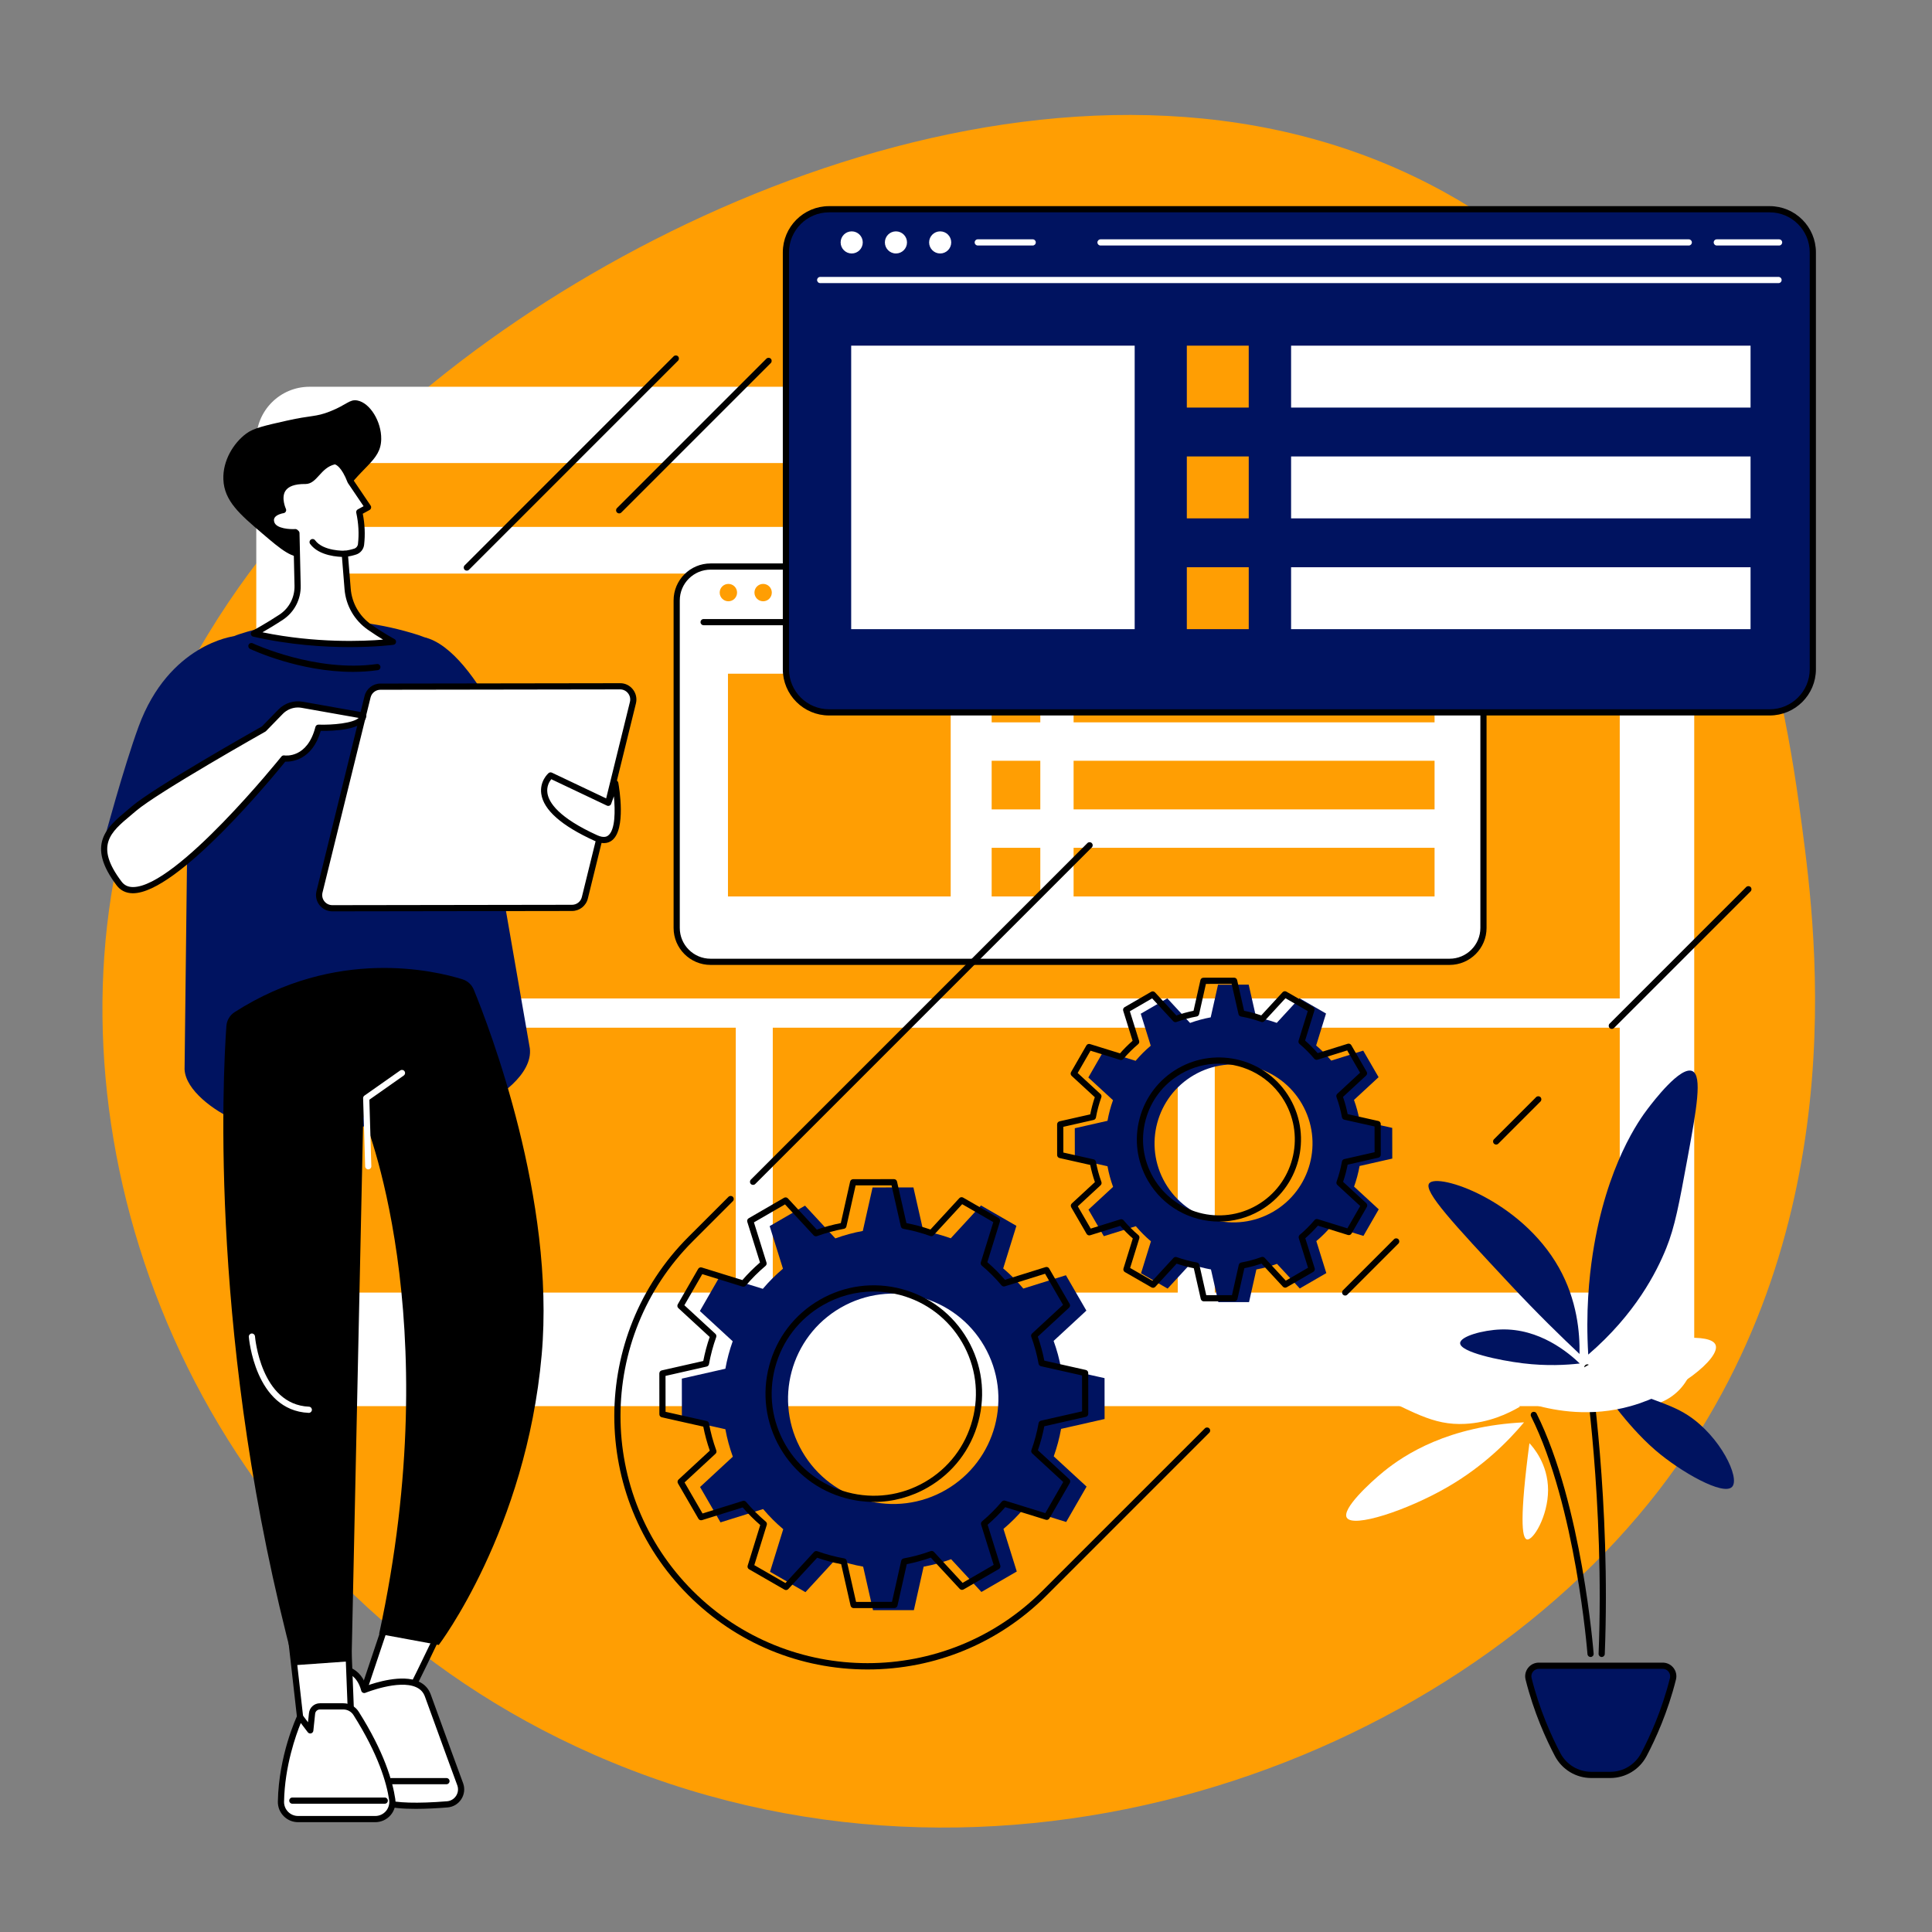 <svg xmlns="http://www.w3.org/2000/svg" xmlns:xlink="http://www.w3.org/1999/xlink" width="1080" zoomAndPan="magnify" viewBox="0 0 810 810" height="1080" preserveAspectRatio="xMidYMid meet" version="1.2"><rect x="0" y="0" width="810" height="810" fill="#808080" stroke="none"/><g id="017e0ea943"><path style=" stroke:none;fill-rule:nonzero;fill:#ff9e03;fill-opacity:1;" d="M 605.812 80.688 C 459.984 0.016 264.625 83.824 162.824 176.734 C 133.746 203.281 63.227 269.492 46.578 375.621 C 25.891 507.449 93.598 667.234 248.875 735.586 C 417.891 809.977 606.867 739.473 695.312 625.023 C 778.039 517.996 761.477 391.965 755.562 346.941 C 748.625 294.121 727.984 148.273 605.812 80.688 "/><path style=" stroke:none;fill-rule:nonzero;fill:#ffffff;fill-opacity:1;" d="M 688.004 162.156 L 129.762 162.156 C 117.438 162.156 107.449 172.145 107.449 184.469 L 107.449 567.211 C 107.449 579.531 117.438 589.52 129.762 589.52 L 688.004 589.52 C 700.324 589.52 710.312 579.531 710.312 567.211 L 710.312 184.469 C 710.312 172.145 700.324 162.156 688.004 162.156 "/><path style=" stroke:none;fill-rule:nonzero;fill:#ff9e03;fill-opacity:1;" d="M 679.086 220.906 L 138.684 220.906 L 138.684 194.133 L 679.086 194.133 L 679.086 220.906 "/><path style=" stroke:none;fill-rule:nonzero;fill:#ff9e03;fill-opacity:1;" d="M 679.086 418.609 L 138.684 418.609 L 138.684 240.473 L 679.086 240.473 L 679.086 418.609 "/><path style=" stroke:none;fill-rule:nonzero;fill:#ffffff;fill-opacity:1;" d="M 666.77 207.52 C 666.77 211.078 663.887 213.965 660.324 213.965 C 656.766 213.965 653.879 211.078 653.879 207.52 C 653.879 203.961 656.766 201.074 660.324 201.074 C 663.887 201.074 666.77 203.961 666.77 207.52 "/><path style=" stroke:none;fill-rule:nonzero;fill:#ff9e03;fill-opacity:1;" d="M 308.477 541.922 L 138.684 541.922 L 138.684 430.867 L 308.477 430.867 L 308.477 541.922 "/><path style=" stroke:none;fill-rule:nonzero;fill:#ff9e03;fill-opacity:1;" d="M 493.777 541.922 L 323.988 541.922 L 323.988 430.867 L 493.777 430.867 L 493.777 541.922 "/><path style=" stroke:none;fill-rule:nonzero;fill:#ff9e03;fill-opacity:1;" d="M 679.086 541.918 L 509.297 541.918 L 509.297 430.867 L 679.086 430.867 L 679.086 541.918 "/><path style=" stroke:none;fill-rule:nonzero;fill:#ffffff;fill-opacity:1;" d="M 607.75 237.52 L 297.91 237.52 C 290.062 237.52 283.703 243.879 283.703 251.727 L 283.703 389.043 C 283.703 396.883 290.062 403.246 297.91 403.246 L 607.75 403.246 C 615.594 403.246 621.953 396.883 621.953 389.043 L 621.953 251.727 C 621.953 243.879 615.594 237.52 607.75 237.52 "/><path style=" stroke:none;fill-rule:nonzero;fill:#000000;fill-opacity:1;" d="M 297.91 238.824 C 290.793 238.824 285 244.613 285 251.73 L 285 389.043 C 285 396.16 290.793 401.949 297.91 401.949 L 607.742 401.949 C 614.863 401.949 620.652 396.16 620.652 389.043 L 620.652 251.73 C 620.652 244.613 614.863 238.824 607.742 238.824 Z M 607.742 404.543 L 297.91 404.543 C 289.359 404.543 282.406 397.59 282.406 389.043 L 282.406 251.73 C 282.406 243.18 289.359 236.227 297.91 236.227 L 607.742 236.227 C 616.293 236.227 623.246 243.18 623.246 251.73 L 623.246 389.043 C 623.246 397.59 616.293 404.543 607.742 404.543 "/><path style=" stroke:none;fill-rule:nonzero;fill:#000000;fill-opacity:1;" d="M 610.66 262.129 L 294.996 262.129 C 294.281 262.129 293.699 261.551 293.699 260.836 C 293.699 260.117 294.281 259.535 294.996 259.535 L 610.66 259.535 C 611.379 259.535 611.957 260.117 611.957 260.836 C 611.957 261.551 611.379 262.129 610.66 262.129 "/><path style=" stroke:none;fill-rule:nonzero;fill:#ff9e03;fill-opacity:1;" d="M 309.02 248.445 C 309.02 250.461 307.391 252.09 305.379 252.09 C 303.367 252.09 301.734 250.461 301.734 248.445 C 301.734 246.434 303.367 244.805 305.379 244.805 C 307.391 244.805 309.02 246.434 309.02 248.445 "/><path style=" stroke:none;fill-rule:nonzero;fill:#ff9e03;fill-opacity:1;" d="M 323.586 248.445 C 323.586 250.461 321.957 252.09 319.949 252.09 C 317.934 252.09 316.305 250.461 316.305 248.445 C 316.305 246.434 317.934 244.805 319.949 244.805 C 321.957 244.805 323.586 246.434 323.586 248.445 "/><path style=" stroke:none;fill-rule:nonzero;fill:#ff9e03;fill-opacity:1;" d="M 338.16 248.445 C 338.16 250.461 336.531 252.09 334.523 252.09 C 332.504 252.09 330.875 250.461 330.875 248.445 C 330.875 246.434 332.504 244.805 334.523 244.805 C 336.531 244.805 338.16 246.434 338.16 248.445 "/><path style=" stroke:none;fill-rule:nonzero;fill:#000000;fill-opacity:1;" d="M 610.848 249.746 L 590.328 249.746 C 589.609 249.746 589.027 249.164 589.027 248.449 C 589.027 247.734 589.609 247.152 590.328 247.152 L 610.848 247.152 C 611.562 247.152 612.145 247.734 612.145 248.449 C 612.145 249.164 611.562 249.746 610.848 249.746 "/><path style=" stroke:none;fill-rule:nonzero;fill:#000000;fill-opacity:1;" d="M 581.098 249.75 L 387.332 249.75 C 386.613 249.75 386.031 249.168 386.031 248.453 C 386.031 247.734 386.613 247.152 387.332 247.152 L 581.098 247.152 C 581.812 247.152 582.395 247.734 582.395 248.453 C 582.395 249.168 581.812 249.75 581.098 249.75 "/><path style=" stroke:none;fill-rule:nonzero;fill:#000000;fill-opacity:1;" d="M 364.988 249.75 L 346.902 249.75 C 346.184 249.75 345.602 249.168 345.602 248.449 C 345.602 247.734 346.184 247.156 346.902 247.156 L 364.988 247.156 C 365.707 247.156 366.285 247.734 366.285 248.449 C 366.285 249.168 365.707 249.75 364.988 249.75 "/><path style=" stroke:none;fill-rule:nonzero;fill:#ff9e03;fill-opacity:1;" d="M 398.582 375.84 L 305.203 375.84 L 305.203 282.453 L 398.582 282.453 L 398.582 375.84 "/><path style=" stroke:none;fill-rule:nonzero;fill:#ff9e03;fill-opacity:1;" d="M 436.152 302.852 L 415.758 302.852 L 415.758 282.453 L 436.152 282.453 L 436.152 302.852 "/><path style=" stroke:none;fill-rule:nonzero;fill:#ff9e03;fill-opacity:1;" d="M 601.449 302.848 L 450.109 302.848 L 450.109 282.453 L 601.449 282.453 L 601.449 302.848 "/><path style=" stroke:none;fill-rule:nonzero;fill:#ff9e03;fill-opacity:1;" d="M 436.152 339.344 L 415.758 339.344 L 415.758 318.953 L 436.152 318.953 L 436.152 339.344 "/><path style=" stroke:none;fill-rule:nonzero;fill:#ff9e03;fill-opacity:1;" d="M 601.449 339.34 L 450.109 339.34 L 450.109 318.949 L 601.449 318.949 L 601.449 339.34 "/><path style=" stroke:none;fill-rule:nonzero;fill:#ff9e03;fill-opacity:1;" d="M 436.152 375.84 L 415.758 375.84 L 415.758 355.445 L 436.152 355.445 L 436.152 375.84 "/><path style=" stroke:none;fill-rule:nonzero;fill:#ff9e03;fill-opacity:1;" d="M 601.449 375.836 L 450.109 375.836 L 450.109 355.441 L 601.449 355.441 L 601.449 375.836 "/><path style=" stroke:none;fill-rule:nonzero;fill:#001360;fill-opacity:1;" d="M 741.953 87.723 L 347.582 87.723 C 337.594 87.723 329.496 95.82 329.496 105.805 L 329.496 280.582 C 329.496 290.57 337.594 298.66 347.582 298.66 L 741.953 298.66 C 751.941 298.66 760.039 290.57 760.039 280.582 L 760.039 105.805 C 760.039 95.82 751.941 87.723 741.953 87.723 "/><path style=" stroke:none;fill-rule:nonzero;fill:#000000;fill-opacity:1;" d="M 347.578 89.023 C 338.32 89.023 330.797 96.555 330.797 105.809 L 330.797 280.582 C 330.797 289.836 338.32 297.367 347.578 297.367 L 741.953 297.367 C 751.207 297.367 758.734 289.836 758.734 280.582 L 758.734 105.809 C 758.734 96.555 751.207 89.023 741.953 89.023 Z M 741.953 299.965 L 347.578 299.965 C 336.895 299.965 328.199 291.27 328.199 280.582 L 328.199 105.809 C 328.199 95.121 336.895 86.426 347.578 86.426 L 741.953 86.426 C 752.637 86.426 761.332 95.121 761.332 105.809 L 761.332 280.582 C 761.332 291.27 752.637 299.965 741.953 299.965 "/><path style=" stroke:none;fill-rule:nonzero;fill:#ffffff;fill-opacity:1;" d="M 745.66 118.695 L 343.871 118.695 C 343.152 118.695 342.57 118.113 342.57 117.398 C 342.57 116.684 343.152 116.098 343.871 116.098 L 745.66 116.098 C 746.379 116.098 746.957 116.684 746.957 117.398 C 746.957 118.113 746.379 118.695 745.66 118.695 "/><path style=" stroke:none;fill-rule:nonzero;fill:#ffffff;fill-opacity:1;" d="M 361.715 101.633 C 361.715 104.195 359.641 106.273 357.082 106.273 C 354.52 106.273 352.441 104.195 352.441 101.633 C 352.441 99.074 354.52 97 357.082 97 C 359.641 97 361.715 99.074 361.715 101.633 "/><path style=" stroke:none;fill-rule:nonzero;fill:#ffffff;fill-opacity:1;" d="M 380.266 101.633 C 380.266 104.195 378.188 106.273 375.625 106.273 C 373.062 106.273 370.992 104.195 370.992 101.633 C 370.992 99.074 373.062 97 375.625 97 C 378.188 97 380.266 99.074 380.266 101.633 "/><path style=" stroke:none;fill-rule:nonzero;fill:#ffffff;fill-opacity:1;" d="M 398.805 101.633 C 398.805 104.195 396.73 106.273 394.168 106.273 C 391.609 106.273 389.535 104.195 389.535 101.633 C 389.535 99.074 391.609 97 394.168 97 C 396.73 97 398.805 99.074 398.805 101.633 "/><path style=" stroke:none;fill-rule:nonzero;fill:#ffffff;fill-opacity:1;" d="M 745.891 102.934 L 719.777 102.934 C 719.059 102.934 718.477 102.352 718.477 101.637 C 718.477 100.918 719.059 100.34 719.777 100.34 L 745.891 100.34 C 746.609 100.34 747.188 100.918 747.188 101.637 C 747.188 102.352 746.609 102.934 745.891 102.934 "/><path style=" stroke:none;fill-rule:nonzero;fill:#ffffff;fill-opacity:1;" d="M 708.027 102.934 L 461.395 102.934 C 460.68 102.934 460.098 102.352 460.098 101.633 C 460.098 100.918 460.68 100.34 461.395 100.34 L 708.027 100.34 C 708.746 100.34 709.328 100.918 709.328 101.633 C 709.328 102.352 708.746 102.934 708.027 102.934 "/><path style=" stroke:none;fill-rule:nonzero;fill:#ffffff;fill-opacity:1;" d="M 432.965 102.93 L 409.934 102.93 C 409.223 102.93 408.637 102.348 408.637 101.629 C 408.637 100.918 409.223 100.332 409.934 100.332 L 432.965 100.332 C 433.68 100.332 434.258 100.918 434.258 101.629 C 434.258 102.348 433.68 102.93 432.965 102.93 "/><path style=" stroke:none;fill-rule:nonzero;fill:#ffffff;fill-opacity:1;" d="M 475.719 263.777 L 356.863 263.777 L 356.863 144.918 L 475.719 144.918 L 475.719 263.777 "/><path style=" stroke:none;fill-rule:nonzero;fill:#ff9e03;fill-opacity:1;" d="M 523.535 170.879 L 497.582 170.879 L 497.582 144.918 L 523.535 144.918 L 523.535 170.879 "/><path style=" stroke:none;fill-rule:nonzero;fill:#ffffff;fill-opacity:1;" d="M 733.93 170.879 L 541.297 170.879 L 541.297 144.922 L 733.93 144.922 L 733.93 170.879 "/><path style=" stroke:none;fill-rule:nonzero;fill:#ff9e03;fill-opacity:1;" d="M 523.539 217.328 L 497.582 217.328 L 497.582 191.367 L 523.539 191.367 L 523.539 217.328 "/><path style=" stroke:none;fill-rule:nonzero;fill:#ffffff;fill-opacity:1;" d="M 733.93 217.328 L 541.297 217.328 L 541.297 191.371 L 733.93 191.371 L 733.93 217.328 "/><path style=" stroke:none;fill-rule:nonzero;fill:#ff9e03;fill-opacity:1;" d="M 523.539 263.773 L 497.582 263.773 L 497.582 237.816 L 523.539 237.816 L 523.539 263.773 "/><path style=" stroke:none;fill-rule:nonzero;fill:#ffffff;fill-opacity:1;" d="M 733.93 263.777 L 541.297 263.777 L 541.297 237.82 L 733.93 237.82 L 733.93 263.777 "/><path style=" stroke:none;fill-rule:nonzero;fill:#000000;fill-opacity:1;" d="M 127.891 233.316 C 122.773 234.594 117.77 230.324 110.008 223.695 C 100.574 215.648 93.996 210.031 93.648 200.996 C 93.344 193.066 97.953 185.695 103.27 181.758 C 106.32 179.496 110.945 178.453 120.199 176.371 C 130.785 173.984 132.145 174.926 138.281 172.52 C 145.422 169.723 146.539 167.285 149.824 167.906 C 155.137 168.906 159.934 176.746 159.828 184.066 C 159.688 193.75 151.074 195.199 141.359 211 C 133.238 224.203 133.965 231.797 127.891 233.316 "/><path style=" stroke:none;fill-rule:nonzero;fill:#001360;fill-opacity:1;" d="M 100.312 265.891 C 117.59 260.25 143.914 256.211 175.383 266.234 C 186.855 269.887 195.086 279.988 196.504 291.945 L 222.137 439.539 C 223.406 450.27 209.066 460.699 198.961 464.527 C 188.406 468.527 172.453 472.312 149.859 472.312 C 125.641 472.312 108.043 473.711 98.219 469.414 C 90.066 465.844 77.793 457.203 77.383 448.312 L 79.16 296.609 C 78.52 282.781 87.152 270.184 100.312 265.891 "/><path style=" stroke:none;fill-rule:nonzero;fill:#001360;fill-opacity:1;" d="M 221.355 329.312 C 221.355 329.312 200.895 272.633 177.949 267.184 L 189.613 347.496 L 221.355 329.312 "/><path style=" stroke:none;fill-rule:nonzero;fill:#001360;fill-opacity:1;" d="M 43.641 352.18 C 43.641 352.18 51.828 321.734 58.109 304.621 C 70.809 270.02 97.977 266.762 97.977 266.762 L 97.977 351.926 L 43.641 352.18 "/><path style=" stroke:none;fill-rule:nonzero;fill:#000000;fill-opacity:1;" d="M 147.906 281.684 C 125.469 281.684 105.793 272.5 104.844 272.055 C 104.195 271.746 103.922 270.973 104.227 270.328 C 104.531 269.68 105.309 269.402 105.953 269.711 C 106.215 269.832 132.395 282.035 158.027 278.398 C 158.738 278.301 159.395 278.789 159.492 279.504 C 159.594 280.211 159.102 280.867 158.391 280.965 C 154.871 281.469 151.355 281.684 147.906 281.684 "/><path style=" stroke:none;fill-rule:nonzero;fill:#ffffff;fill-opacity:1;" d="M 139.336 380.793 L 239.824 380.637 C 242.371 380.637 244.586 378.895 245.195 376.422 L 265.355 294.598 C 266.219 291.105 263.566 287.727 259.969 287.734 L 159.48 287.887 C 156.934 287.895 154.719 289.633 154.109 292.102 L 133.949 373.926 C 133.086 377.418 135.738 380.797 139.336 380.793 "/><path style=" stroke:none;fill-rule:nonzero;fill:#000000;fill-opacity:1;" d="M 139.336 379.492 L 139.336 380.793 L 139.336 379.492 L 239.82 379.34 C 241.777 379.336 243.469 378.008 243.938 376.113 L 264.098 294.289 C 264.41 293.012 264.125 291.688 263.312 290.656 C 262.504 289.621 261.289 289.031 259.977 289.031 C 259.973 289.031 259.973 289.031 259.969 289.031 L 159.48 289.184 C 157.527 289.188 155.836 290.516 155.367 292.41 L 135.207 374.234 C 134.895 375.512 135.18 376.836 135.988 377.871 C 136.801 378.902 138.016 379.492 139.328 379.492 C 139.328 379.492 139.332 379.492 139.336 379.492 Z M 139.328 382.086 C 137.215 382.086 135.254 381.133 133.949 379.473 C 132.641 377.805 132.18 375.672 132.688 373.617 L 152.848 291.793 C 153.602 288.73 156.328 286.594 159.48 286.59 L 259.965 286.438 C 262.109 286.41 264.051 287.387 265.355 289.051 C 266.664 290.719 267.121 292.855 266.617 294.906 L 246.453 376.73 C 245.703 379.789 242.977 381.93 239.828 381.934 L 139.336 382.086 C 139.336 382.086 139.332 382.086 139.328 382.086 "/><path style=" stroke:none;fill-rule:nonzero;fill:#ffffff;fill-opacity:1;" d="M 257.953 328.395 L 255.012 336.586 L 230.832 325.117 C 230.832 325.117 217.562 336.637 249.789 351.336 C 263.223 357.457 257.953 328.395 257.953 328.395 "/><path style=" stroke:none;fill-rule:nonzero;fill:#000000;fill-opacity:1;" d="M 231.129 326.688 C 230.352 327.645 229.082 329.688 229.508 332.516 C 230.109 336.504 234.207 342.805 250.328 350.152 C 253.371 351.539 254.594 350.59 254.996 350.273 C 257.988 347.949 257.957 339.879 257.375 333.844 L 256.234 337.023 C 256.109 337.363 255.844 337.645 255.508 337.781 C 255.168 337.922 254.789 337.91 254.457 337.758 Z M 253.16 353.48 C 251.977 353.48 250.672 353.16 249.254 352.512 C 235.418 346.207 227.91 339.594 226.934 332.848 C 226.164 327.523 229.824 324.27 229.98 324.133 C 230.371 323.797 230.922 323.723 231.387 323.941 L 254.273 334.797 L 256.73 327.957 C 256.93 327.402 257.484 327.055 258.059 327.102 C 258.645 327.148 259.121 327.586 259.227 328.168 C 259.586 330.148 262.57 347.676 256.594 352.324 C 255.602 353.098 254.453 353.48 253.16 353.48 "/><path style=" stroke:none;fill-rule:nonzero;fill:#ffffff;fill-opacity:1;" d="M 110.625 305.594 C 110.625 305.594 65.492 331.02 56.188 339 C 46.879 346.973 36.785 353.031 49.945 370.418 C 63.109 387.812 119.004 317.992 119.004 317.992 C 119.004 317.992 129.762 319.754 133.496 305.102 C 133.496 305.102 151.66 305.723 152.309 300.02 L 126.684 295.477 C 123.371 294.891 119.984 295.984 117.637 298.395 L 110.625 305.594 "/><path style=" stroke:none;fill-rule:nonzero;fill:#000000;fill-opacity:1;" d="M 110.625 305.594 L 110.633 305.594 Z M 124.91 296.617 C 122.539 296.617 120.25 297.57 118.562 299.297 L 111.555 306.496 C 111.469 306.586 111.371 306.664 111.262 306.727 C 110.812 306.977 66.137 332.18 57.031 339.984 C 56.309 340.605 55.582 341.215 54.859 341.812 C 46.324 348.945 39.586 354.578 50.984 369.637 C 52.117 371.133 53.641 371.875 55.645 371.902 C 55.684 371.902 55.723 371.902 55.766 371.902 C 73.969 371.906 117.551 317.73 117.988 317.18 C 118.281 316.816 118.75 316.641 119.215 316.715 C 119.598 316.773 128.859 318.035 132.238 304.781 C 132.387 304.188 132.934 303.777 133.539 303.805 C 139.469 304 147.992 303.215 150.383 300.996 L 126.461 296.758 C 125.941 296.664 125.422 296.617 124.91 296.617 Z M 55.75 374.5 C 55.703 374.5 55.656 374.5 55.609 374.5 C 52.789 374.461 50.539 373.352 48.91 371.203 C 36.023 354.172 44.754 346.879 53.195 339.824 C 53.91 339.227 54.629 338.625 55.344 338.012 C 64.449 330.203 106.391 306.488 109.824 304.555 L 116.707 297.488 C 119.355 294.766 123.172 293.539 126.91 294.199 L 152.535 298.742 C 153.211 298.859 153.676 299.484 153.598 300.168 C 152.91 306.195 139.207 306.496 134.48 306.422 C 130.91 318.715 122.281 319.422 119.586 319.336 C 114.699 325.379 74.406 374.496 55.75 374.5 "/><path style=" stroke:none;fill-rule:nonzero;fill:#ffffff;fill-opacity:1;" d="M 164.25 673.68 L 149.285 718.332 C 149.285 718.332 165.586 716.941 167.145 717.246 C 168.703 717.547 187.766 676.527 187.766 676.527 L 164.25 673.68 "/><path style=" stroke:none;fill-rule:nonzero;fill:#000000;fill-opacity:1;" d="M 167.363 715.965 C 167.371 715.969 167.379 715.969 167.387 715.969 C 167.379 715.969 167.371 715.969 167.363 715.965 Z M 167.387 715.969 Z M 165.145 675.098 L 151.141 716.875 C 155.715 716.496 164.059 715.84 166.715 715.918 C 169.008 712.965 179.219 691.785 185.836 677.602 Z M 149.285 719.629 C 148.891 719.629 148.512 719.449 148.266 719.133 C 147.996 718.789 147.914 718.332 148.055 717.918 L 163.02 673.27 C 163.215 672.688 163.789 672.32 164.406 672.395 L 187.922 675.238 C 188.336 675.289 188.699 675.531 188.898 675.895 C 189.102 676.258 189.117 676.695 188.941 677.074 C 188.895 677.176 184.117 687.457 179.207 697.566 C 168.844 718.906 168.195 718.77 166.895 718.52 C 165.777 718.348 155.988 719.062 149.395 719.625 C 149.359 719.629 149.32 719.629 149.285 719.629 "/><path style=" stroke:none;fill-rule:nonzero;fill:#ffffff;fill-opacity:1;" d="M 152.711 708.52 C 152.711 708.52 175.219 699.293 179.379 710.875 C 184.672 725.602 192.949 748.07 192.949 748.07 C 194.352 751.98 191.656 756.152 187.516 756.484 C 179.289 757.148 167.02 757.68 161.309 755.676 C 152.285 752.512 137.316 723.957 137.316 723.957 L 141.93 699.66 C 141.93 699.66 150.09 698.512 152.711 708.52 "/><path style=" stroke:none;fill-rule:nonzero;fill:#000000;fill-opacity:1;" d="M 138.676 723.754 C 142.965 731.855 154.848 752.035 161.734 754.449 C 165.93 755.922 175.047 756.188 187.41 755.191 C 188.98 755.066 190.367 754.234 191.223 752.91 C 192.074 751.594 192.258 749.988 191.727 748.512 C 191.648 748.293 183.395 725.875 178.156 711.309 C 177.492 709.461 176.273 708.164 174.426 707.344 C 167.129 704.094 153.34 709.664 153.203 709.719 C 152.855 709.863 152.469 709.844 152.133 709.68 C 151.797 709.512 151.551 709.211 151.457 708.848 C 149.645 701.926 144.992 700.992 143.012 700.918 Z M 174.258 758.379 C 168.961 758.379 164.02 758.004 160.879 756.902 C 151.48 753.605 136.785 725.742 136.164 724.559 C 136.031 724.297 135.984 724.004 136.039 723.711 L 140.656 699.418 C 140.758 698.871 141.199 698.453 141.75 698.379 C 141.836 698.367 150.293 697.293 153.551 706.812 C 157.395 705.418 168.535 701.883 175.477 704.969 C 177.973 706.078 179.695 707.918 180.598 710.434 C 185.832 724.988 194.082 747.395 194.164 747.625 C 194.977 749.875 194.695 752.316 193.402 754.32 C 192.109 756.328 190 757.586 187.617 757.777 C 183.492 758.109 178.746 758.379 174.258 758.379 "/><path style=" stroke:none;fill-rule:nonzero;fill:#000000;fill-opacity:1;" d="M 187.184 748.055 L 164.07 748.055 C 163.352 748.055 162.773 747.473 162.773 746.762 C 162.773 746.039 163.352 745.461 164.07 745.461 L 187.184 745.461 C 187.898 745.461 188.48 746.039 188.48 746.762 C 188.48 747.473 187.898 748.055 187.184 748.055 "/><path style=" stroke:none;fill-rule:nonzero;fill:#ffffff;fill-opacity:1;" d="M 121.816 684.652 L 126.902 729.566 L 147.355 723.957 L 145.781 683.488 L 121.816 684.652 "/><path style=" stroke:none;fill-rule:nonzero;fill:#000000;fill-opacity:1;" d="M 123.262 685.879 L 128.02 727.914 L 146.02 722.98 L 144.535 684.848 Z M 126.902 730.867 C 126.645 730.867 126.391 730.785 126.176 730.645 C 125.859 730.43 125.656 730.09 125.613 729.711 L 120.527 684.801 C 120.488 684.441 120.598 684.086 120.828 683.812 C 121.062 683.539 121.398 683.375 121.754 683.355 L 145.719 682.195 C 146.066 682.176 146.402 682.301 146.656 682.531 C 146.914 682.766 147.062 683.094 147.078 683.438 L 148.652 723.906 C 148.676 724.508 148.281 725.047 147.699 725.211 L 127.246 730.82 C 127.133 730.852 127.02 730.867 126.902 730.867 "/><path style=" stroke:none;fill-rule:nonzero;fill:#ffffff;fill-opacity:1;" d="M 124.973 762.656 L 157.336 762.656 C 161.715 762.656 165.078 758.773 164.438 754.441 C 163.355 747.133 159.836 735.012 149.285 718.332 C 148.133 716.512 146.121 715.406 143.969 715.406 L 134.121 715.406 C 132.426 715.406 131.004 716.688 130.828 718.375 L 130.082 725.477 L 125.797 719.816 C 125.797 719.816 118.148 735.926 117.793 755.352 C 117.719 759.363 120.961 762.656 124.973 762.656 "/><path style=" stroke:none;fill-rule:nonzero;fill:#000000;fill-opacity:1;" d="M 126.109 722.379 C 124.117 727.238 119.363 740.375 119.09 755.371 C 119.062 756.957 119.66 758.457 120.773 759.598 C 121.891 760.734 123.383 761.359 124.973 761.359 L 157.336 761.359 C 159.051 761.359 160.676 760.613 161.793 759.32 C 162.906 758.027 163.402 756.32 163.152 754.629 C 162.102 747.516 158.652 735.562 148.188 719.027 C 147.281 717.59 145.664 716.703 143.965 716.703 L 134.121 716.703 C 133.086 716.703 132.223 717.477 132.117 718.512 L 131.375 725.613 C 131.316 726.137 130.945 726.582 130.43 726.723 C 129.918 726.871 129.371 726.684 129.047 726.262 Z M 157.336 763.957 L 124.973 763.957 C 122.68 763.957 120.531 763.055 118.922 761.414 C 117.316 759.777 116.453 757.613 116.496 755.324 C 116.852 735.848 124.309 719.926 124.625 719.262 C 124.82 718.852 125.215 718.574 125.664 718.527 C 126.117 718.477 126.559 718.672 126.832 719.031 L 129.133 722.07 L 129.535 718.238 C 129.781 715.883 131.754 714.105 134.121 714.105 L 143.965 714.105 C 146.586 714.105 148.984 715.43 150.383 717.641 C 161.086 734.559 164.633 746.891 165.723 754.25 C 166.082 756.684 165.363 759.148 163.758 761.016 C 162.145 762.883 159.805 763.957 157.336 763.957 "/><path style=" stroke:none;fill-rule:nonzero;fill:#000000;fill-opacity:1;" d="M 161.309 756.219 L 122.566 756.219 C 121.848 756.219 121.266 755.637 121.266 754.922 C 121.266 754.203 121.848 753.621 122.566 753.621 L 161.309 753.621 C 162.023 753.621 162.605 754.203 162.605 754.922 C 162.605 755.637 162.023 756.219 161.309 756.219 "/><path style=" stroke:none;fill-rule:nonzero;fill:#000000;fill-opacity:1;" d="M 198.637 414.922 C 197.785 412.852 196.074 411.266 193.938 410.594 C 182.102 406.887 140.844 397.102 98.371 424.34 C 96.367 425.625 95.086 427.781 94.914 430.156 C 93.379 451.738 87.652 564.57 123.348 698.16 L 147.391 696.449 L 152.293 468.031 C 152.293 468.031 187.906 551.766 158.945 685.039 L 183.957 689.656 C 183.957 689.656 220.551 641.535 227.105 568.004 C 232.902 502.953 205.125 430.723 198.637 414.922 "/><path style=" stroke:none;fill-rule:nonzero;fill:#ffffff;fill-opacity:1;" d="M 129.473 592.352 C 129.453 592.352 129.438 592.352 129.418 592.352 C 106.891 591.379 104.344 560.777 104.316 560.469 C 104.266 559.754 104.801 559.133 105.516 559.078 C 106.223 559.027 106.852 559.562 106.906 560.277 C 106.93 560.562 109.305 588.883 129.527 589.758 C 130.246 589.789 130.801 590.391 130.77 591.113 C 130.738 591.805 130.164 592.352 129.473 592.352 "/><path style=" stroke:none;fill-rule:nonzero;fill:#ffffff;fill-opacity:1;" d="M 154.383 490.27 C 153.684 490.27 153.109 489.715 153.09 489.008 L 152.238 460.438 C 152.227 460 152.434 459.59 152.789 459.34 L 167.777 448.801 C 168.363 448.391 169.172 448.523 169.586 449.113 C 170 449.699 169.855 450.508 169.27 450.922 L 154.855 461.059 L 155.68 488.934 C 155.703 489.648 155.141 490.25 154.426 490.27 C 154.41 490.27 154.398 490.27 154.383 490.27 "/><path style=" stroke:none;fill-rule:nonzero;fill:#ffffff;fill-opacity:1;" d="M 117.898 258.746 C 122.316 255.816 124.898 250.805 124.777 245.512 L 124.273 223.52 C 124.121 223.383 123.973 223.246 123.828 223.105 C 123.828 223.105 115.02 223.695 113.734 219.211 C 112.449 214.723 118.68 213.863 118.68 213.863 C 118.68 213.863 112.801 201.48 128.016 201.625 C 132.102 201.664 133.562 194.891 140.27 193.375 C 140.27 193.375 143.586 193.09 146.945 201.785 L 154.309 212.684 L 150.629 214.699 C 151.535 218.844 151.926 223.41 151.367 228.254 C 151.207 229.648 150.246 230.82 148.91 231.254 C 147.805 231.609 146.316 231.992 144.559 232.195 L 145.746 246.914 C 146.262 253.355 149.641 259.223 154.934 262.938 C 160.043 266.52 164.762 269.051 164.762 269.051 C 164.762 269.051 137.629 272.762 106.434 265.645 C 106.434 265.645 112.457 262.348 117.898 258.746 "/><path style=" stroke:none;fill-rule:nonzero;fill:#000000;fill-opacity:1;" d="M 117.898 258.746 L 117.906 258.746 Z M 110.035 265.098 C 132.422 269.707 152.398 268.84 160.613 268.168 C 158.84 267.098 156.562 265.668 154.188 263.996 C 148.547 260.043 145 253.852 144.449 247.02 L 143.266 232.301 C 143.211 231.605 143.715 230.988 144.41 230.91 C 145.812 230.742 147.195 230.445 148.512 230.02 C 149.363 229.746 149.977 228.996 150.078 228.109 C 150.57 223.832 150.332 219.414 149.363 214.977 C 149.238 214.414 149.5 213.836 150.004 213.559 L 152.434 212.23 L 145.871 202.516 C 145.816 202.434 145.77 202.348 145.734 202.258 C 143.172 195.625 140.82 194.785 140.367 194.688 C 137.316 195.438 135.527 197.406 133.793 199.316 C 132.109 201.172 130.52 202.926 128.051 202.926 C 127.949 202.926 127.848 202.922 127.746 202.922 C 123.605 202.922 120.883 203.902 119.652 205.824 C 117.781 208.754 119.832 213.262 119.852 213.305 C 120.031 213.68 120.02 214.113 119.824 214.477 C 119.625 214.844 119.27 215.094 118.859 215.148 C 118.098 215.258 115.941 215.805 115.156 217.02 C 114.824 217.531 114.77 218.113 114.984 218.852 C 115.793 221.691 121.727 221.949 123.742 221.812 C 124.098 221.789 124.457 221.918 124.719 222.164 L 125.152 222.57 C 125.41 222.809 125.562 223.141 125.57 223.492 L 126.07 245.484 C 126.203 251.281 123.418 256.648 118.617 259.828 C 115.566 261.848 112.312 263.785 110.035 265.098 Z M 146.656 271.301 C 135.918 271.301 121.473 270.41 106.145 266.91 C 105.617 266.789 105.223 266.355 105.148 265.824 C 105.074 265.293 105.34 264.766 105.809 264.508 C 105.871 264.473 111.852 261.195 117.184 257.664 C 121.238 254.977 123.59 250.449 123.477 245.543 L 122.996 224.438 C 120.449 224.469 113.785 224.117 112.488 219.566 C 112.07 218.113 112.242 216.742 112.984 215.598 C 113.953 214.109 115.672 213.332 116.941 212.938 C 116.309 210.953 115.602 207.348 117.465 204.43 C 119.203 201.707 122.664 200.328 127.754 200.328 C 127.852 200.328 127.941 200.328 128.051 200.332 C 129.305 200.332 130.324 199.281 131.875 197.57 C 133.719 195.539 136.016 193.008 139.98 192.105 C 140.039 192.094 140.098 192.086 140.156 192.082 C 140.871 192.02 144.582 192.172 148.102 201.184 L 155.383 211.957 C 155.586 212.258 155.652 212.637 155.566 212.988 C 155.48 213.344 155.25 213.648 154.93 213.82 L 152.094 215.379 C 152.957 219.773 153.148 224.152 152.656 228.402 C 152.438 230.297 151.125 231.902 149.312 232.492 C 148.223 232.84 147.098 233.113 145.949 233.309 L 147.039 246.812 C 147.527 252.871 150.676 258.367 155.676 261.871 C 160.66 265.371 165.328 267.887 165.375 267.914 C 165.871 268.176 166.137 268.73 166.035 269.285 C 165.938 269.836 165.492 270.262 164.934 270.34 C 164.797 270.363 157.68 271.301 146.656 271.301 "/><path style=" stroke:none;fill-rule:nonzero;fill:#ffffff;fill-opacity:1;" d="M 144.559 232.199 C 144.559 232.199 134.906 232.535 131.07 227.281 L 144.559 232.199 "/><path style=" stroke:none;fill-rule:nonzero;fill:#000000;fill-opacity:1;" d="M 144.164 233.5 C 142.121 233.5 133.766 233.176 130.023 228.047 C 129.598 227.469 129.727 226.656 130.305 226.234 C 130.883 225.812 131.695 225.938 132.117 226.52 C 135.508 231.16 144.426 230.902 144.512 230.898 C 145.25 230.879 145.832 231.434 145.855 232.152 C 145.883 232.867 145.32 233.469 144.605 233.492 C 144.559 233.492 144.406 233.5 144.164 233.5 "/><path style=" stroke:none;fill-rule:nonzero;fill:#001360;fill-opacity:1;" d="M 697.102 698.359 L 645.168 698.359 C 642.297 698.359 640.176 701.055 640.867 703.84 C 644.234 717.344 649.301 728.5 653.055 735.625 C 655.812 740.859 661.234 744.137 667.152 744.137 L 675.113 744.137 C 681.031 744.137 686.449 740.859 689.207 735.625 C 692.961 728.5 698.031 717.344 701.398 703.84 C 702.09 701.055 699.969 698.359 697.102 698.359 "/><path style=" stroke:none;fill-rule:nonzero;fill:#000000;fill-opacity:1;" d="M 645.164 699.66 C 644.195 699.66 643.289 700.102 642.695 700.867 C 642.102 701.625 641.891 702.594 642.125 703.523 C 645.48 716.977 650.543 728.074 654.203 735.02 C 656.746 739.84 661.703 742.84 667.148 742.84 L 675.105 742.84 C 680.555 742.84 685.52 739.84 688.059 735.02 C 691.719 728.078 696.781 716.98 700.137 703.523 C 700.367 702.594 700.16 701.625 699.566 700.867 C 698.969 700.102 698.066 699.66 697.098 699.66 Z M 675.105 745.438 L 667.148 745.438 C 660.738 745.438 654.898 741.906 651.906 736.23 C 648.18 729.16 643.023 717.855 639.605 704.152 C 639.18 702.441 639.562 700.66 640.648 699.27 C 641.746 697.867 643.387 697.066 645.164 697.066 L 697.098 697.066 C 698.875 697.066 700.52 697.867 701.617 699.27 C 702.703 700.664 703.082 702.441 702.656 704.152 C 699.238 717.859 694.078 729.164 690.355 736.23 C 687.363 741.906 681.52 745.438 675.105 745.438 "/><path style=" stroke:none;fill-rule:nonzero;fill:#001360;fill-opacity:1;" d="M 662.223 567.652 C 662.387 558.809 661.25 545.113 653.574 531.461 C 637.582 503.043 602.645 491.555 599.195 496.129 C 596.691 499.453 609.438 513.109 632.914 538.266 C 644.754 550.949 655.066 560.938 662.223 567.652 "/><path style=" stroke:none;fill-rule:nonzero;fill:#001360;fill-opacity:1;" d="M 665.879 567.918 C 664.797 550.137 666.238 535.637 667.754 525.738 C 673.496 488.246 687.629 469.039 690.824 464.852 C 693.168 461.773 704.609 446.777 709.535 449.074 C 713.77 451.047 711.305 464.941 707.5 485.582 C 703.98 504.73 702.219 514.305 698.582 523.305 C 694.539 533.312 685.672 550.887 665.879 567.918 "/><path style=" stroke:none;fill-rule:nonzero;fill:#001360;fill-opacity:1;" d="M 662.336 571.652 C 657.617 567.148 645.457 556.836 629.211 557.383 C 621.656 557.637 612.23 560.27 612.168 563.102 C 612.086 566.871 628.605 570.379 638.543 571.578 C 648.426 572.777 656.715 572.293 662.336 571.652 "/><path style=" stroke:none;fill-rule:nonzero;fill:#001360;fill-opacity:1;" d="M 670.184 579.695 C 672.352 583.105 675.43 587.637 679.512 592.676 C 681.484 595.113 687.324 602.266 694.117 608.086 C 704.691 617.156 722.492 627.227 726.172 623.383 C 729.699 619.695 721.188 602.145 707.621 593.332 C 703.145 590.426 698.523 588.734 690.465 585.777 C 682.238 582.762 675.188 580.867 670.184 579.695 "/><path style=" stroke:none;fill-rule:nonzero;fill:#000000;fill-opacity:1;" d="M 671.512 694.707 C 671.496 694.707 671.48 694.707 671.465 694.707 C 670.742 694.68 670.188 694.074 670.215 693.359 C 672.73 629.859 664.305 574.055 664.215 573.504 C 664.105 572.793 664.594 572.133 665.305 572.023 C 666.004 571.91 666.672 572.398 666.781 573.105 C 666.863 573.668 675.332 629.715 672.809 693.461 C 672.781 694.16 672.203 694.707 671.512 694.707 "/><path style=" stroke:none;fill-rule:nonzero;fill:#000000;fill-opacity:1;" d="M 666.848 694.707 C 666.176 694.707 665.609 694.188 665.559 693.508 C 665.508 692.891 660.672 631.379 641.891 593.789 C 641.578 593.145 641.836 592.367 642.473 592.043 C 643.113 591.727 643.898 591.984 644.219 592.625 C 663.223 630.676 668.098 692.691 668.141 693.312 C 668.199 694.027 667.66 694.652 666.945 694.703 C 666.914 694.707 666.879 694.707 666.848 694.707 "/><path style=" stroke:none;fill-rule:nonzero;fill:#ffffff;fill-opacity:1;" d="M 641.223 605.074 C 642.652 606.598 649.059 613.746 649.031 624.797 C 649.004 635.691 642.742 646.035 640.164 645.406 C 637.992 644.875 637.113 636.277 641.223 605.074 "/><path style=" stroke:none;fill-rule:nonzero;fill:#ffffff;fill-opacity:1;" d="M 638.953 596.324 C 632.402 604.145 621.973 614.746 606.781 623.516 C 589.98 633.219 567.285 640.719 564.648 636.289 C 562.492 632.664 574.195 621.762 580.164 616.91 C 588.922 609.793 607.293 597.844 638.953 596.324 "/><path style=" stroke:none;fill-rule:nonzero;fill:#ffffff;fill-opacity:1;" d="M 637.219 589.77 C 630.77 582.191 620.043 571.766 604.16 564.734 C 570.32 549.754 531.457 558.309 530.836 564.773 C 530.504 568.246 541.449 568.312 572.012 582.379 C 592.359 591.738 600.453 597.668 614.25 596.965 C 624.125 596.457 632.047 592.801 637.219 589.77 "/><path style=" stroke:none;fill-rule:nonzero;fill:#ffffff;fill-opacity:1;" d="M 643.598 589.074 C 651.598 581.137 665.371 569.879 685.141 564.492 C 697.562 561.105 717.285 558.695 719.266 563.871 C 721.391 569.426 703.203 584.023 683.668 589.516 C 667.004 594.203 652.18 591.473 643.598 589.074 "/><path style=" stroke:none;fill-rule:nonzero;fill:#001360;fill-opacity:1;" d="M 396.574 624.621 C 375.5 636.82 348.523 629.621 336.324 608.543 C 324.125 587.469 331.324 560.492 352.398 548.293 C 373.477 536.09 400.453 543.289 412.652 564.367 C 424.852 585.445 417.652 612.418 396.574 624.621 Z M 455.469 549.48 L 446.887 534.652 L 429.031 540.234 C 426.434 537.156 423.613 534.332 420.598 531.785 L 426.133 513.941 L 411.289 505.391 L 398.609 519.156 C 394.863 517.812 391.012 516.789 387.094 516.082 L 382.953 497.832 L 365.828 497.855 L 361.734 516.082 C 357.855 516.785 354.004 517.832 350.215 519.203 L 337.508 505.473 L 322.684 514.055 L 328.262 531.91 C 325.188 534.512 322.363 537.332 319.82 540.344 L 301.973 534.809 L 293.426 549.656 L 307.188 562.332 C 305.844 566.078 304.82 569.93 304.117 573.848 L 285.863 577.988 L 285.883 595.117 L 304.117 599.207 C 304.82 603.086 305.867 606.938 307.238 610.727 L 293.504 623.434 L 302.082 638.258 L 319.941 632.68 C 322.543 635.758 325.359 638.578 328.375 641.121 L 322.84 658.973 L 337.688 667.52 L 350.363 653.754 C 354.109 655.094 357.965 656.125 361.879 656.828 L 366.016 675.074 L 383.148 675.059 L 387.238 656.828 C 391.121 656.125 394.969 655.074 398.758 653.707 L 411.461 667.441 L 426.289 658.855 L 420.707 641 C 423.785 638.398 426.609 635.582 429.152 632.566 L 447 638.098 L 455.551 623.258 L 441.785 610.582 C 443.125 606.832 444.156 602.98 444.859 599.062 L 463.105 594.926 L 463.09 577.793 L 444.859 573.703 C 444.156 569.824 443.109 565.973 441.734 562.184 L 455.469 549.48 "/><path style=" stroke:none;fill-rule:nonzero;fill:#000000;fill-opacity:1;" d="M 366.277 541.465 C 358.844 541.465 351.512 543.422 344.906 547.238 C 335.012 552.969 327.941 562.203 324.992 573.25 C 322.043 584.297 323.574 595.824 329.305 605.723 C 335.027 615.613 344.266 622.688 355.309 625.633 C 366.355 628.582 377.891 627.051 387.785 621.324 C 397.676 615.598 404.75 606.359 407.695 595.316 C 410.641 584.273 409.109 572.738 403.387 562.844 C 397.656 552.949 388.422 545.879 377.375 542.93 C 373.703 541.953 369.977 541.465 366.277 541.465 Z M 366.418 629.699 C 362.492 629.699 358.535 629.184 354.645 628.145 C 342.926 625.016 333.133 617.516 327.059 607.02 C 320.984 596.531 319.359 584.297 322.488 572.582 C 325.609 560.867 333.113 551.066 343.605 544.996 C 354.102 538.922 366.332 537.301 378.047 540.426 C 389.762 543.551 399.559 551.051 405.633 561.543 C 411.707 572.039 413.328 584.27 410.203 595.984 C 407.078 607.699 399.578 617.496 389.082 623.566 C 382.078 627.625 374.301 629.699 366.418 629.699 Z M 342.219 650.285 C 342.371 650.285 342.516 650.309 342.66 650.359 C 346.324 651.672 350.129 652.688 353.969 653.375 C 354.477 653.469 354.887 653.859 355.004 654.371 L 358.91 671.605 L 373.965 671.59 L 377.832 654.371 C 377.945 653.863 378.352 653.469 378.863 653.375 C 382.645 652.691 386.453 651.66 390.176 650.312 C 390.664 650.133 391.211 650.27 391.57 650.652 L 403.566 663.625 L 416.598 656.082 L 411.328 639.215 C 411.172 638.715 411.328 638.176 411.73 637.836 C 414.75 635.285 417.539 632.496 420.02 629.555 C 420.355 629.16 420.902 629 421.395 629.156 L 438.25 634.383 L 445.766 621.336 L 432.766 609.359 C 432.379 609.008 432.246 608.461 432.422 607.973 C 433.734 604.301 434.75 600.5 435.438 596.66 C 435.527 596.148 435.922 595.738 436.43 595.625 L 453.668 591.715 L 453.652 576.664 L 436.434 572.797 C 435.922 572.684 435.527 572.273 435.438 571.762 C 434.758 567.984 433.723 564.184 432.371 560.453 C 432.195 559.961 432.328 559.414 432.715 559.059 L 445.688 547.062 L 438.145 534.027 L 421.277 539.301 C 420.777 539.457 420.238 539.301 419.898 538.898 C 417.344 535.875 414.559 533.086 411.621 530.609 C 411.223 530.273 411.062 529.73 411.219 529.23 L 416.445 512.379 L 403.398 504.863 L 391.422 517.867 C 391.07 518.246 390.52 518.379 390.027 518.207 C 386.363 516.891 382.559 515.879 378.723 515.188 C 378.207 515.098 377.801 514.707 377.688 514.199 L 373.777 496.961 L 358.723 496.977 L 354.859 514.199 C 354.746 514.707 354.336 515.098 353.824 515.188 C 350.043 515.875 346.238 516.906 342.516 518.254 C 342.023 518.43 341.477 518.297 341.121 517.914 L 329.117 504.945 L 316.094 512.484 L 321.363 529.352 C 321.516 529.848 321.355 530.395 320.961 530.727 C 317.941 533.285 315.148 536.066 312.668 539.008 C 312.336 539.406 311.793 539.566 311.293 539.414 L 294.438 534.184 L 286.926 547.23 L 299.926 559.203 C 300.309 559.559 300.441 560.105 300.27 560.598 C 298.953 564.273 297.938 568.078 297.25 571.902 C 297.156 572.418 296.77 572.828 296.262 572.941 L 279.023 576.852 L 279.039 591.906 L 296.258 595.77 C 296.766 595.883 297.156 596.289 297.25 596.805 C 297.934 600.586 298.969 604.391 300.316 608.113 C 300.492 608.602 300.359 609.152 299.977 609.504 L 287.004 621.508 L 294.547 634.535 L 311.414 629.266 C 311.91 629.113 312.453 629.27 312.789 629.664 C 315.344 632.688 318.129 635.477 321.07 637.957 C 321.469 638.297 321.629 638.836 321.473 639.332 L 316.246 656.191 L 329.293 663.703 L 341.266 650.703 C 341.52 650.43 341.863 650.285 342.219 650.285 Z M 357.875 674.203 C 357.27 674.203 356.746 673.785 356.609 673.191 L 352.66 655.773 C 349.254 655.121 345.875 654.219 342.598 653.09 L 330.496 666.223 C 330.09 666.668 329.422 666.773 328.895 666.469 L 314.051 657.922 C 313.523 657.621 313.281 656.992 313.461 656.41 L 318.738 639.379 C 316.145 637.133 313.672 634.656 311.371 632 L 294.328 637.32 C 293.754 637.508 293.125 637.258 292.82 636.734 L 284.238 621.91 C 283.934 621.383 284.035 620.719 284.48 620.305 L 297.586 608.184 C 296.426 604.859 295.512 601.484 294.855 598.117 L 277.457 594.211 C 276.867 594.074 276.445 593.551 276.445 592.945 L 276.426 575.816 C 276.426 575.207 276.844 574.68 277.438 574.547 L 294.852 570.602 C 295.504 567.199 296.406 563.82 297.539 560.535 L 284.402 548.434 C 283.957 548.023 283.855 547.359 284.16 546.832 L 292.707 531.992 C 293.012 531.465 293.633 531.219 294.215 531.398 L 311.246 536.68 C 313.492 534.078 315.977 531.609 318.629 529.305 L 313.305 512.266 C 313.125 511.691 313.367 511.062 313.895 510.758 L 328.719 502.176 C 329.246 501.875 329.91 501.973 330.32 502.418 L 342.445 515.527 C 345.762 514.363 349.141 513.449 352.516 512.793 L 356.418 495.398 C 356.551 494.805 357.078 494.383 357.68 494.383 L 374.812 494.363 L 374.816 494.363 C 375.418 494.363 375.945 494.781 376.082 495.375 L 380.023 512.793 C 383.434 513.445 386.812 514.348 390.094 515.477 L 402.191 502.34 C 402.602 501.895 403.27 501.793 403.797 502.094 L 418.641 510.645 C 419.164 510.949 419.41 511.574 419.227 512.152 L 413.949 529.184 C 416.543 531.43 419.02 533.906 421.32 536.566 L 438.359 531.242 C 438.941 531.062 439.566 531.309 439.871 531.828 L 448.449 546.656 C 448.758 547.184 448.652 547.848 448.211 548.258 L 435.105 560.383 C 436.266 563.707 437.184 567.086 437.836 570.453 L 455.23 574.359 C 455.824 574.488 456.246 575.016 456.246 575.625 L 456.262 592.754 C 456.262 593.355 455.844 593.883 455.254 594.016 L 437.836 597.969 C 437.184 601.375 436.277 604.754 435.148 608.031 L 448.285 620.129 C 448.73 620.543 448.836 621.203 448.531 621.73 L 439.98 636.578 C 439.68 637.102 439.059 637.348 438.473 637.168 L 421.441 631.887 C 419.195 634.484 416.719 636.957 414.062 639.258 L 419.383 656.297 C 419.566 656.879 419.32 657.5 418.797 657.809 L 403.973 666.391 C 403.445 666.691 402.781 666.59 402.367 666.148 L 390.246 653.043 C 386.922 654.203 383.543 655.121 380.176 655.773 L 376.273 673.172 C 376.141 673.762 375.613 674.184 375.004 674.184 L 357.879 674.203 L 357.875 674.203 "/><path style=" stroke:none;fill-rule:nonzero;fill:#000000;fill-opacity:1;" d="M 363.734 699.93 C 335.359 699.93 308.68 688.879 288.617 668.816 C 247.195 627.395 247.195 560 288.613 518.578 L 305.422 501.777 C 305.926 501.27 306.75 501.27 307.254 501.777 C 307.762 502.281 307.762 503.102 307.254 503.609 L 290.449 520.414 C 250.043 560.82 250.043 626.574 290.449 666.98 C 330.859 707.387 396.609 707.391 437.016 666.98 L 505.152 598.848 C 505.66 598.34 506.48 598.34 506.984 598.848 C 507.496 599.352 507.496 600.176 506.984 600.684 L 438.855 668.816 C 418.789 688.879 392.109 699.93 363.734 699.93 "/><path style=" stroke:none;fill-rule:nonzero;fill:#000000;fill-opacity:1;" d="M 563.973 543.164 C 563.637 543.164 563.301 543.035 563.055 542.781 C 562.543 542.277 562.543 541.457 563.055 540.949 L 584.449 519.551 C 584.953 519.043 585.773 519.043 586.285 519.551 C 586.789 520.059 586.789 520.879 586.285 521.383 L 564.883 542.781 C 564.633 543.035 564.301 543.164 563.973 543.164 "/><path style=" stroke:none;fill-rule:nonzero;fill:#000000;fill-opacity:1;" d="M 627.266 479.863 C 626.938 479.863 626.605 479.738 626.352 479.48 C 625.848 478.973 625.848 478.152 626.352 477.648 L 644.02 459.984 C 644.523 459.477 645.344 459.477 645.852 459.984 C 646.355 460.492 646.355 461.312 645.852 461.816 L 628.188 479.48 C 627.934 479.738 627.602 479.863 627.266 479.863 "/><path style=" stroke:none;fill-rule:nonzero;fill:#000000;fill-opacity:1;" d="M 675.758 431.375 C 675.426 431.375 675.09 431.25 674.84 430.992 C 674.328 430.488 674.328 429.668 674.84 429.16 L 732.105 371.895 C 732.609 371.387 733.434 371.387 733.941 371.895 C 734.449 372.398 734.449 373.223 733.941 373.727 L 676.676 430.992 C 676.418 431.25 676.09 431.375 675.758 431.375 "/><path style=" stroke:none;fill-rule:nonzero;fill:#000000;fill-opacity:1;" d="M 315.723 496.777 C 315.395 496.777 315.059 496.648 314.809 496.398 C 314.297 495.891 314.297 495.07 314.809 494.562 L 455.898 353.469 C 456.406 352.965 457.23 352.965 457.734 353.469 C 458.242 353.977 458.242 354.797 457.734 355.305 L 316.641 496.398 C 316.387 496.648 316.055 496.777 315.723 496.777 "/><path style=" stroke:none;fill-rule:nonzero;fill:#001360;fill-opacity:1;" d="M 533.754 508.039 C 517.926 517.199 497.668 511.797 488.504 495.965 C 479.344 480.137 484.75 459.883 500.578 450.719 C 516.402 441.559 536.664 446.961 545.824 462.789 C 554.988 478.621 549.578 498.875 533.754 508.039 Z M 577.98 451.613 L 571.535 440.48 L 558.129 444.668 C 556.172 442.359 554.055 440.234 551.797 438.328 L 555.945 424.922 L 544.801 418.504 L 535.281 428.844 C 532.465 427.832 529.578 427.062 526.629 426.531 L 523.523 412.824 L 510.664 412.84 L 507.59 426.531 C 504.676 427.062 501.781 427.848 498.941 428.875 L 489.398 418.562 L 478.266 425.008 L 482.453 438.418 C 480.141 440.371 478.023 442.488 476.113 444.75 L 462.707 440.594 L 456.289 451.742 L 466.629 461.262 C 465.617 464.078 464.848 466.973 464.32 469.91 L 450.613 473.016 L 450.629 485.883 L 464.32 488.953 C 464.848 491.867 465.629 494.762 466.664 497.605 L 456.348 507.148 L 462.789 518.277 L 476.203 514.09 C 478.16 516.402 480.277 518.52 482.535 520.43 L 478.383 533.832 L 489.531 540.254 L 499.047 529.918 C 501.859 530.922 504.754 531.695 507.699 532.223 L 510.805 545.93 L 523.668 545.914 L 526.742 532.223 C 529.656 531.695 532.551 530.91 535.391 529.879 L 544.934 540.191 L 556.066 533.75 L 551.879 520.34 C 554.188 518.387 556.309 516.27 558.219 514.008 L 571.625 518.16 L 578.043 507.016 L 567.703 497.492 C 568.711 494.684 569.48 491.789 570.012 488.848 L 583.719 485.738 L 583.699 472.875 L 570.012 469.801 C 569.48 466.891 568.695 463.996 567.664 461.152 L 577.98 451.613 "/><path style=" stroke:none;fill-rule:nonzero;fill:#000000;fill-opacity:1;" d="M 510.992 445.941 C 505.586 445.941 500.117 447.316 495.113 450.211 C 487.758 454.469 482.5 461.336 480.309 469.547 C 478.117 477.754 479.254 486.332 483.512 493.684 C 492.305 508.867 511.805 514.074 526.988 505.281 C 542.168 496.496 547.375 476.996 538.586 461.812 C 532.699 451.633 521.988 445.941 510.992 445.941 Z M 511.105 512.152 C 499.215 512.152 487.637 505.996 481.266 494.984 C 476.66 487.027 475.434 477.754 477.801 468.875 C 480.172 459.992 485.855 452.57 493.809 447.965 C 510.234 438.457 531.328 444.086 540.828 460.508 C 550.336 476.934 544.711 498.027 528.285 507.531 C 522.875 510.66 516.953 512.152 511.105 512.152 Z M 492.934 526.992 C 493.082 526.992 493.227 527.016 493.371 527.066 C 496.109 528.043 498.945 528.801 501.816 529.316 C 502.324 529.41 502.73 529.797 502.852 530.309 L 505.723 543 L 516.512 542.992 L 519.359 530.309 C 519.477 529.801 519.879 529.41 520.395 529.316 C 523.219 528.805 526.055 528.035 528.836 527.031 C 529.324 526.852 529.875 526.988 530.227 527.367 L 539.066 536.922 L 548.402 531.516 L 544.52 519.094 C 544.367 518.598 544.527 518.055 544.922 517.719 C 547.18 515.809 549.262 513.73 551.109 511.539 C 551.441 511.141 551.988 510.98 552.488 511.137 L 564.898 514.984 L 570.281 505.637 L 560.707 496.816 C 560.32 496.465 560.191 495.914 560.367 495.43 C 561.344 492.688 562.102 489.848 562.617 486.988 C 562.715 486.473 563.102 486.062 563.609 485.953 L 576.305 483.07 L 576.293 472.281 L 563.609 469.441 C 563.102 469.324 562.715 468.914 562.617 468.398 C 562.105 465.578 561.336 462.742 560.328 459.965 C 560.148 459.473 560.285 458.922 560.672 458.57 L 570.223 449.734 L 564.816 440.395 L 552.398 444.273 C 551.902 444.434 551.355 444.273 551.02 443.875 C 549.113 441.617 547.031 439.535 544.84 437.684 C 544.441 437.355 544.285 436.809 544.441 436.312 L 548.285 423.898 L 538.938 418.516 L 530.117 428.09 C 529.766 428.473 529.219 428.609 528.727 428.43 C 525.984 427.449 523.145 426.691 520.285 426.18 C 519.773 426.09 519.367 425.699 519.25 425.191 L 516.371 412.496 L 505.586 412.508 L 502.738 425.188 C 502.625 425.699 502.215 426.086 501.703 426.18 C 498.883 426.688 496.039 427.457 493.266 428.465 C 492.773 428.645 492.227 428.508 491.871 428.125 L 483.035 418.574 L 473.699 423.98 L 477.578 436.398 C 477.73 436.898 477.574 437.441 477.176 437.777 C 474.922 439.688 472.844 441.762 470.988 443.953 C 470.648 444.352 470.109 444.516 469.613 444.355 L 457.203 440.508 L 451.816 449.859 L 461.387 458.68 C 461.773 459.027 461.906 459.578 461.73 460.07 C 460.75 462.809 459.992 465.648 459.48 468.512 C 459.387 469.023 459 469.43 458.492 469.547 L 445.801 472.426 L 445.812 483.211 L 458.488 486.055 C 459 486.172 459.387 486.578 459.48 487.094 C 459.992 489.914 460.762 492.75 461.766 495.531 C 461.945 496.02 461.812 496.57 461.43 496.93 L 451.879 505.762 L 457.285 515.098 L 469.699 511.219 C 470.199 511.066 470.738 511.223 471.078 511.621 C 472.988 513.879 475.066 515.957 477.258 517.809 C 477.656 518.145 477.816 518.688 477.66 519.184 L 473.812 531.594 L 483.16 536.977 L 491.977 527.406 C 492.23 527.137 492.578 526.992 492.934 526.992 Z M 504.691 545.598 C 504.082 545.598 503.559 545.176 503.422 544.582 L 500.504 531.715 C 498.07 531.234 495.656 530.59 493.312 529.789 L 484.367 539.5 C 483.957 539.949 483.293 540.047 482.766 539.746 L 471.617 533.328 C 471.09 533.023 470.848 532.398 471.027 531.82 L 474.93 519.227 C 473.078 517.613 471.309 515.844 469.664 513.953 L 457.066 517.887 C 456.484 518.07 455.859 517.824 455.559 517.297 L 449.109 506.164 C 448.809 505.641 448.91 504.973 449.352 504.566 L 459.043 495.602 C 458.223 493.227 457.566 490.812 457.086 488.406 L 444.227 485.516 C 443.633 485.383 443.211 484.859 443.211 484.25 L 443.199 471.387 C 443.199 470.785 443.621 470.258 444.211 470.117 L 457.086 467.207 C 457.562 464.773 458.203 462.359 459.004 460.012 L 449.297 451.066 C 448.848 450.652 448.746 449.988 449.051 449.465 L 455.473 438.316 C 455.773 437.793 456.398 437.547 456.98 437.727 L 469.57 441.629 C 471.188 439.777 472.949 438.008 474.844 436.359 L 470.91 423.766 C 470.727 423.184 470.973 422.559 471.496 422.254 L 482.633 415.812 C 483.16 415.508 483.824 415.605 484.238 416.051 L 493.195 425.738 C 495.57 424.922 497.984 424.262 500.391 423.781 L 503.281 410.93 C 503.414 410.336 503.934 409.914 504.543 409.914 L 517.406 409.898 C 517.406 409.898 517.406 409.898 517.414 409.898 C 518.02 409.898 518.539 410.316 518.676 410.91 L 521.594 423.781 C 524.02 424.262 526.438 424.902 528.789 425.707 L 537.73 415.996 C 538.141 415.551 538.809 415.445 539.336 415.75 L 550.48 422.168 C 551.008 422.473 551.25 423.098 551.07 423.68 L 547.168 436.266 C 549.02 437.879 550.785 439.648 552.441 441.543 L 565.035 437.605 C 565.613 437.43 566.242 437.672 566.543 438.195 L 572.984 449.332 C 573.293 449.852 573.188 450.52 572.746 450.934 L 563.059 459.891 C 563.883 462.273 564.535 464.684 565.012 467.094 L 577.871 469.98 C 578.465 470.113 578.883 470.633 578.883 471.246 L 578.898 484.109 C 578.898 484.715 578.477 485.242 577.883 485.371 L 565.012 488.293 C 564.539 490.727 563.891 493.141 563.098 495.488 L 572.805 504.43 C 573.25 504.844 573.348 505.508 573.051 506.031 L 566.629 517.18 C 566.328 517.707 565.703 517.949 565.121 517.773 L 552.531 513.867 C 550.918 515.719 549.145 517.484 547.254 519.137 L 551.188 531.734 C 551.367 532.309 551.125 532.938 550.598 533.242 L 539.465 539.688 C 538.941 539.992 538.277 539.887 537.863 539.445 L 528.902 529.758 C 526.523 530.574 524.117 531.23 521.703 531.711 L 518.816 544.57 C 518.684 545.16 518.16 545.582 517.551 545.582 L 504.691 545.598 "/><path style=" stroke:none;fill-rule:nonzero;fill:#000000;fill-opacity:1;" d="M 259.586 215.242 C 259.25 215.242 258.922 215.117 258.668 214.859 C 258.16 214.355 258.16 213.535 258.668 213.027 L 321.312 150.383 C 321.82 149.875 322.645 149.875 323.148 150.383 C 323.656 150.887 323.656 151.707 323.148 152.219 L 260.5 214.859 C 260.25 215.117 259.918 215.242 259.586 215.242 "/><path style=" stroke:none;fill-rule:nonzero;fill:#000000;fill-opacity:1;" d="M 195.707 239.25 C 195.375 239.25 195.043 239.121 194.793 238.871 C 194.285 238.363 194.285 237.543 194.793 237.035 L 282.43 149.395 C 282.938 148.887 283.758 148.887 284.266 149.395 C 284.773 149.902 284.773 150.727 284.266 151.23 L 196.625 238.871 C 196.371 239.121 196.039 239.25 195.707 239.25 "/></g></svg>